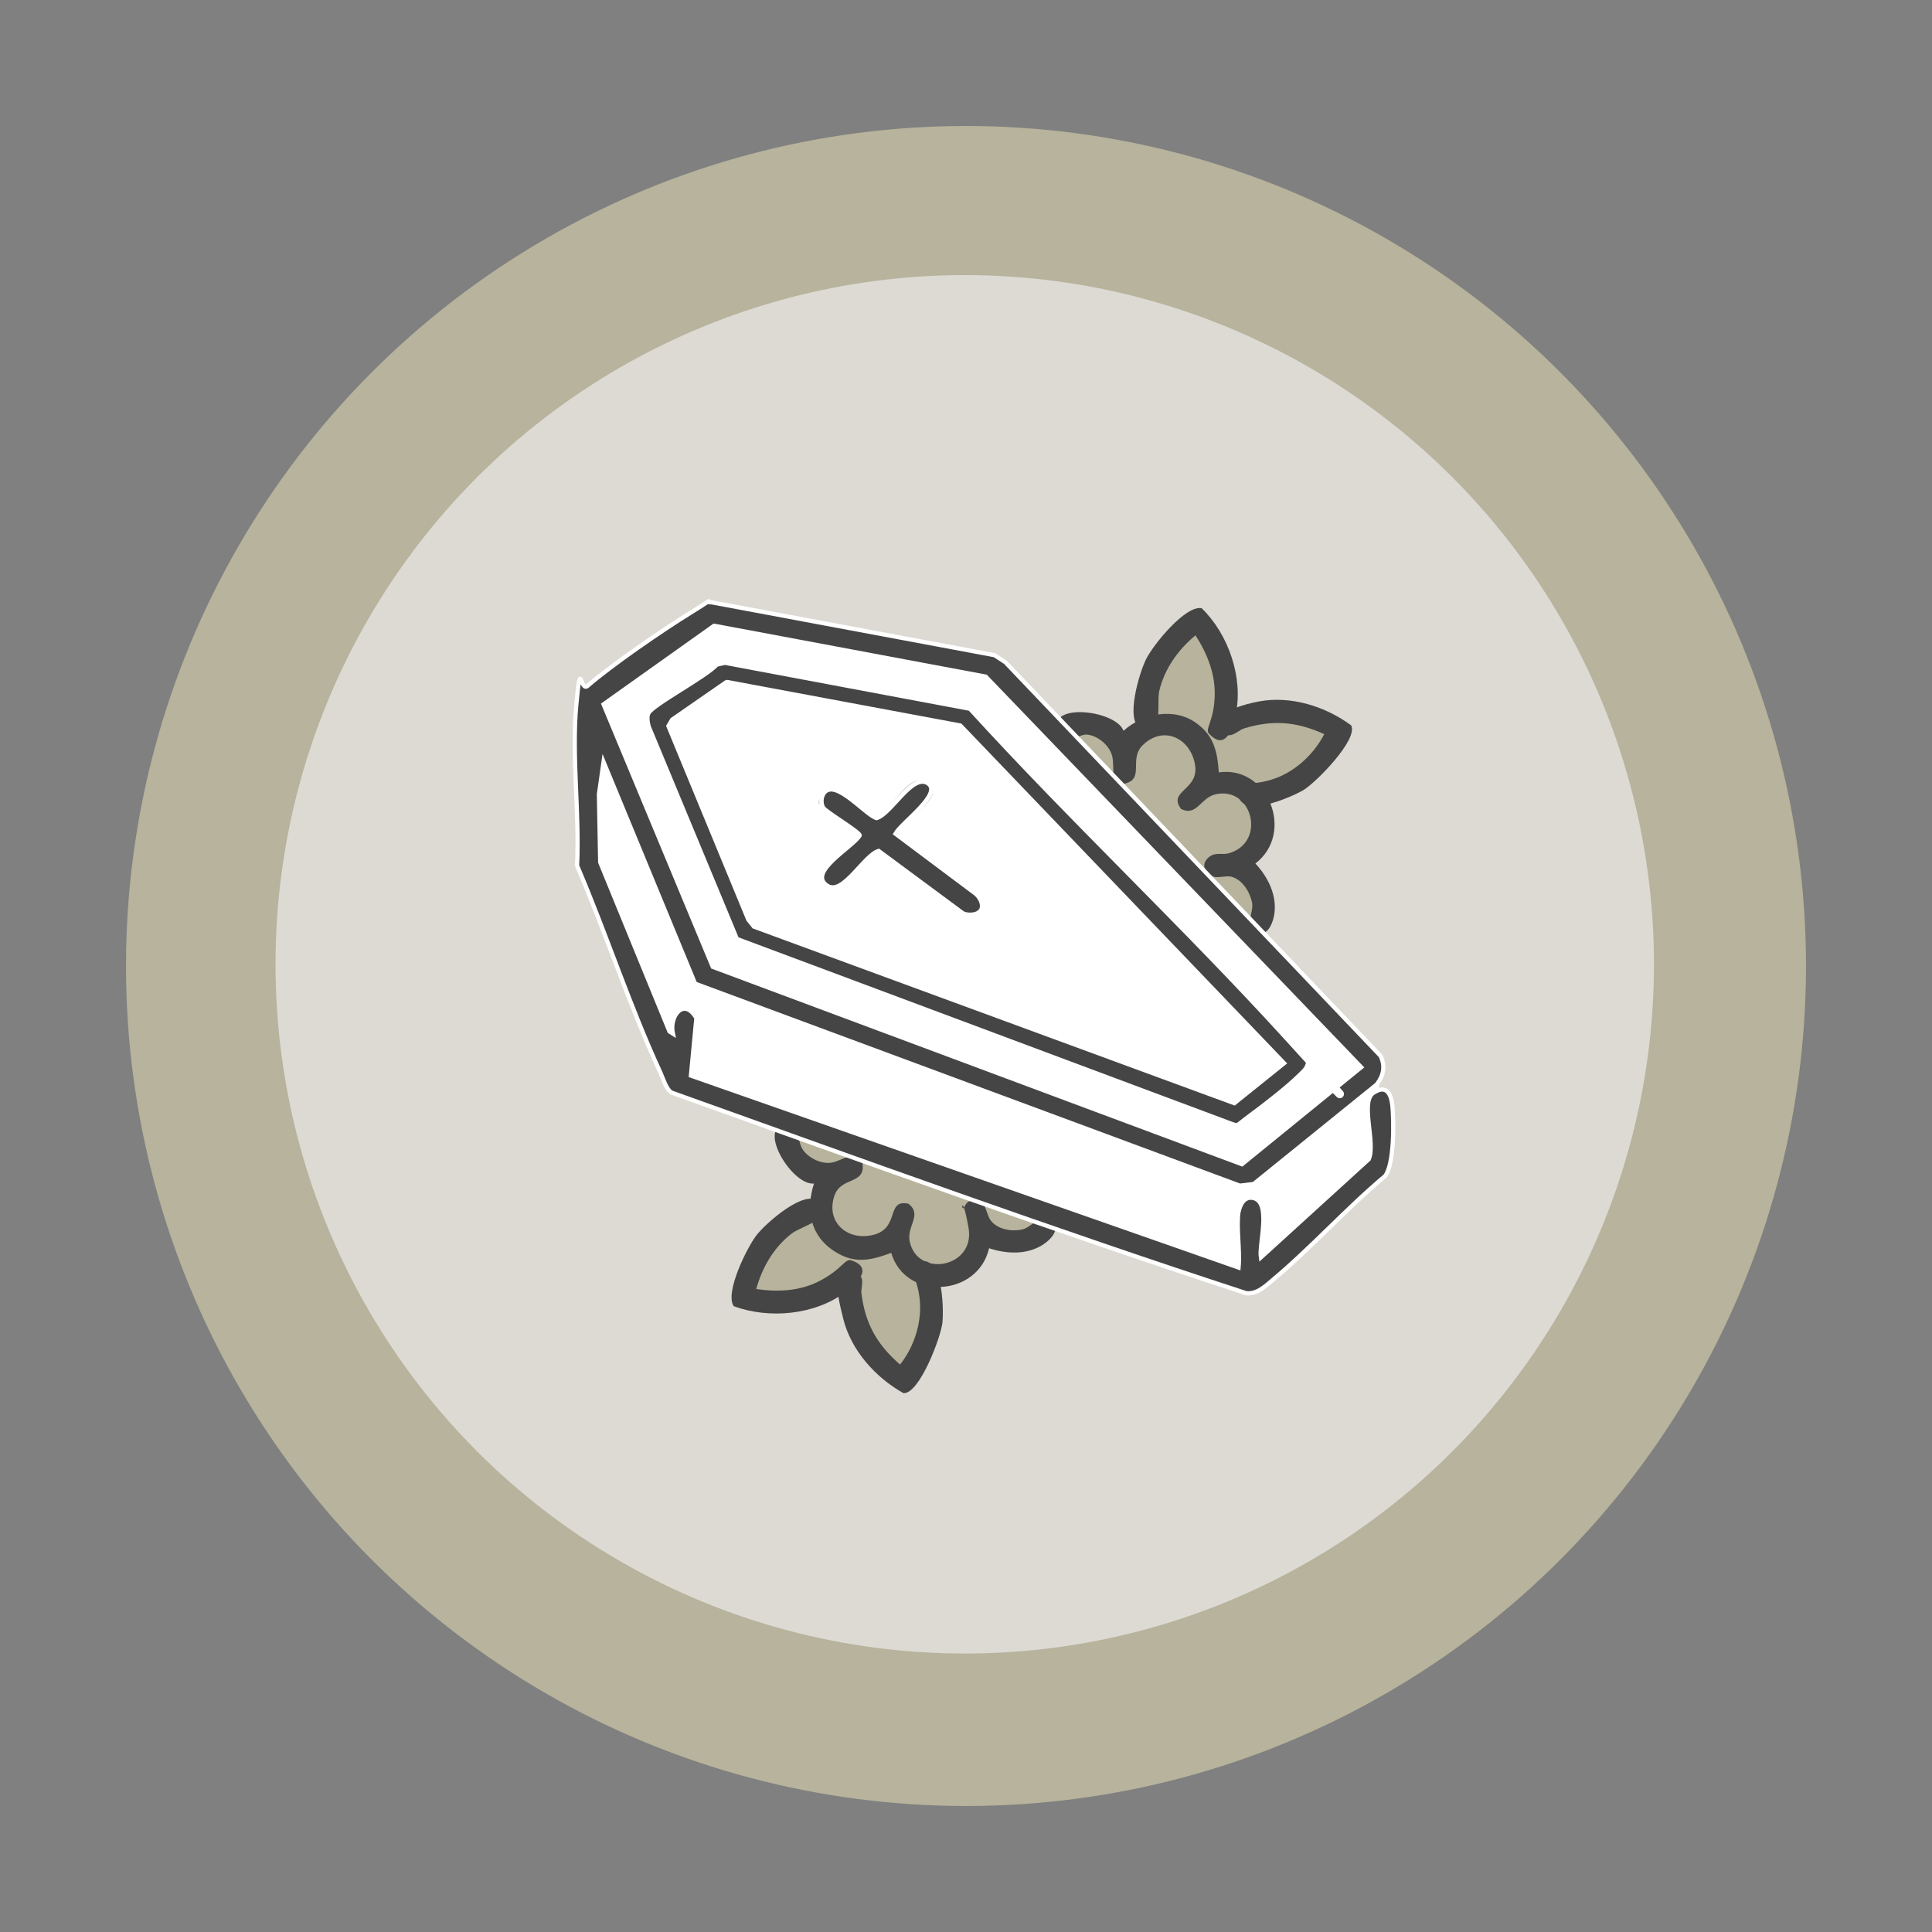 <?xml version="1.0" encoding="UTF-8"?>
<svg id="Ebene_2" xmlns="http://www.w3.org/2000/svg" xmlns:xlink="http://www.w3.org/1999/xlink" version="1.1" viewBox="0 0 460 460">
  <rect x="0" y="0" width="460" height="460" fill="#808080" stroke="none"/>
  <!-- Generator: Adobe Illustrator 29.2.1, SVG Export Plug-In . SVG Version: 2.1.0 Build 116)  -->
  <defs>
    <style>
      .st0 {
        stroke-width: 2px;
      }

      .st0, .st1, .st2 {
        fill: #454545;
      }

      .st0, .st2 {
        stroke: #fff;
        stroke-miterlimit: 10;
      }

      .st3 {
        fill: #b7b39c;
      }

      .st4 {
        fill: #fff;
      }

      .st5 {
        fill: #ebebeb;
        isolation: isolate;
        opacity: .7;
      }
    </style>
  </defs>
  <g id="Ebene_1-2">
    <circle class="st3" cx="230" cy="230" r="200"/>
    <circle class="st5" cx="229.7" cy="229.6" r="164.1"/>
  </g>
  <g>
    <path class="st3" d="M186.9,270.5s3.4,7.3,4,7.4,7,1.5,7,1.5l-2.8,8.4,1.6,5.2,5.6,3.6,4.8,1.8,4.4-3.5,1.7-.4,1.3,5.6,4.4,3.1,6.8.2,6-2.8s1.7-5.9,1.7-6.4,7.2,1.3,7.2,1.3l5.6-.5,3.5-2.5.2-1.5-62.9-22v1.5Z"/>
    <polygon class="st3" points="200.2 295.9 217.9 296.4 221.6 315 215.3 328.8 210 322.2 203.5 312.2 200.2 295.9"/>
    <polygon class="st3" points="195.1 284 202.7 301.1 191.9 308.2 178 308.5 177.9 302.9 184.7 293.1 195.1 284"/>
    <g>
      <path class="st1" d="M234.1,286.8c.7.6,1,2.8,1.8,3.8,1.7,2.2,5.1,2.7,7.6,2.1s5-5.1,7.7-1.3c.7,2-1.3,3.9-2.8,4.9-3.8,2.5-8.7,2.3-12.9.9-2.7,11.7-20,12.5-23.3,1.1-4.9,1.8-8.7,2.7-13.4-.3-5.9-3.7-7-9.9-5-16.2-5,.5-13.1-12.4-7.4-14.1,3.8-1.1,3.4,3.8,4.6,5.8s4.4,3.8,7.1,3.3,6.9-4,7.3.6-5.1,2.8-6.7,7.2c-2.2,6.3,3,11,9.3,9.4s2.9-8.6,8.3-7.4c3.4,2.7-.5,5.3.3,9,1.9,8.8,15.7,6.2,14-3.3s-1.9-2.9-.9-5.1,3.3-1.4,4.4-.5Z"/>
      <path class="st1" d="M180,306.9c5.4.8,10.7.5,15.5-2.1s5.5-4.8,6.9-4.8c5.7,1.7,1.9,5.4-1.2,7.7-7.2,5.4-18.1,6.4-26.5,3.3-2.2-3.2,3.2-14.1,5.5-17s11.1-10.6,14.4-8.1,1.1,3,.4,4.1-5.1,2.6-6.5,3.7c-4.3,3.3-7.1,8.2-8.5,13.4Z"/>
      <path class="st1" d="M218.6,300.5c5.9-2.2,6.1,10.9,5.8,14.3s-5.5,17.2-9.3,16.9c-6.6-3.7-12.4-10.1-14.3-17.6s-2.7-12.7,2.8-11.1c2.7.8,1.3,3.5,1.5,4.9.9,7.3,3.7,12.2,9.2,17,3.5-4.4,5.4-10.6,4.6-16.2s-3.2-7.1-.3-8.2Z"/>
    </g>
    <path class="st3" d="M254.3,172.7s8,0,8.4.5,4.3,5.7,4.3,5.7l6.4-6,5.4-.7,5.6,3.5,3.6,3.6-1.3,5.5.3,1.7,5.6-1.2,4.6,2.7,3,6.1v6.6s-4.7,4-5.2,4.3,4.2,6,4.2,6l1.9,5.3-.8,4.3-1.3.8-46.2-48,1.4-.6Z"/>
    <polygon class="st3" points="283 174.1 290.8 190 309.2 185.6 319.2 174.1 311 172 299.2 170.3 283 174.1"/>
    <polygon class="st3" points="270 174.4 288.8 174.2 290.6 161.4 285.2 148.7 280 150.9 274 161.2 270 174.4"/>
    <g>
      <path class="st1" d="M288.8,208.7c.9.4,3-.2,4.2,0,2.7.6,4.5,3.5,5.1,6.1s-2.6,6.7,2,7.5c2.1-.1,3-2.8,3.3-4.6.7-4.5-1.5-8.9-4.5-12.1,9.5-7.3,3-23.4-8.7-21.7-.4-5.2-1.2-9-5.9-12.1s-11.9-2.2-16.8,2.2c-1.7-4.7-16.8-6.7-15.9-.8s4.8,1.5,7.2,1.7,5.3,2.4,6,5.1-.8,8,3.6,6.4c3.9-1.4.4-5.8,3.7-9,4.8-4.7,11.2-1.8,12.4,4.5s-6.6,6.3-3.3,10.7c3.8,1.9,4.6-2.7,8.3-3.5,8.8-1.9,12.1,11.7,2.9,14.1-1.7.4-3.4-.5-5,1.3s0,3.6,1.4,4.2Z"/>
      <path class="st1" d="M284.6,151.2c2.9,4.5,4.9,9.5,4.6,15s-2.1,7-1.5,8.3c3.9,4.4,5.7-.5,6.5-4.3,1.9-8.8-1.7-19.2-8.1-25.4-3.9-.7-11.5,8.7-13.2,12.1s-5,14.6-1.4,16.5,3.2-.2,3.9-1.4.2-5.7.6-7.4c1.2-5.3,4.5-9.9,8.6-13.3Z"/>
      <path class="st1" d="M294.8,188.9c.4,6.3,12.4,1,15.4-.7s13.3-12.2,11.5-15.5c-6.1-4.5-14.3-7.1-21.9-5.7-2.8.5-12.7,2.8-8.9,7.2,1.8,2.1,3.8-.2,5.1-.7,7-2.2,12.7-1.7,19.3,1.3-2.6,5-7.3,9.3-12.8,10.9s-7.8,0-7.6,3.1Z"/>
    </g>
    <polygon class="st4" points="140.8 175.7 140.5 205.9 159.4 252.8 161.1 257.9 295.8 304.8 313.9 291.8 328.9 277.1 328.2 261.6 328.6 254.3 140.8 175.7"/>
    <g>
      <path class="st2" d="M294.9,288.6c.3-1.7,1.3-3.7,3.3-3.4,4.7.7,1.5,11,2,14.2l25.7-23.4c1.7-3.8-2.1-13.7,1.1-15.8s4.2.4,4.5,2.9c.4,3.8.5,14-1.7,16.9-9.2,7.7-17.6,17.1-26.7,24.7-1.8,1.5-3.8,3.5-6.4,3.2-45.9-15-91.4-31.5-136.9-47.8-1.3-1-1.9-3.3-2.6-4.8-7.3-15.8-12.9-33.1-19.8-49.2.6-12.2-1.3-26.1-.2-38.1s.9-3.1,2.7-4.7c5.9-5.1,17.7-13.2,24.5-17.4s3-2.3,5-2.5l67.4,12.6,2.6,1.7,89.3,93.7c1.2,2.5.7,4.7-.9,6.8l-29.3,23.7-3.3.4-129.7-48.1-21.8-52.8-1.1,7.7.3,16.2,16.5,40.3.8.5c-.9-4.3,2.7-8.7,5.6-3.7l-1.3,13.7,130.4,45.7c.4-4.2-.6-9.5,0-13.5ZM170,149l-26.3,18.7,26,62.5,126,47,28.4-23.1-89.4-93-64.6-12.1Z"/>
      <path class="st4" d="M170,149l64.6,12.1,89.4,93-28.4,23.1-126-47-26-62.5,26.3-18.7ZM175.1,224l118,44.1c1.9.6,3.2-1,4.6-2,3.4-2.5,9-6.9,12-9.8s1.7-1.6,2-2.7c.1-1.1-4.1-5.7-5.2-6.8-24.3-26.8-51-51.6-75.4-78.5l-58.6-11-2.2.5c-2.3,2.8-15.2,9.5-16.4,11.7s-.3,2.6,0,3.7l21.1,50.8Z"/>
      <path class="st0" d="M175.1,224l-21.1-50.8c-.3-1.1-.6-2.7,0-3.7,1.2-2.2,14-8.9,16.4-11.7l2.2-.5,58.6,11c24.4,26.8,51,51.7,75.4,78.5s5.3,5.8,5.2,6.8c-.3,1.2-1.2,1.9-2,2.7-2.9,2.9-8.6,7.3-12,9.8s-2.7,2.6-4.6,2l-118-44.1ZM173.1,162.9l-12.7,8.8-.7,1.2,18.9,45.8,1.2,1.5,114,41.9,11.2-9-76.6-79.9-55.2-10.3Z"/>
      <path class="st4" d="M173.1,162.9l55.2,10.3,76.6,79.9-11.2,9-114-41.9-1.2-1.5-18.9-45.8.7-1.2,12.7-8.8ZM233.2,217.1c1.3-1.3.3-3.4-.9-4.4l-19.1-14.3c1.5-2.7,12.7-8.7,7.7-12s-8.8,7.4-12.2,8.3c-2.9-.8-9.8-9.4-12.5-6s-.7,2.5-.2,3.5,8.7,5.8,8.7,6.6c-1.5,2.7-12.7,8.7-7.7,12,3.7,2.4,8.8-7.4,12.2-8.3l20,14.8c1,.6,3.1.6,4-.3Z"/>
      <path class="st2" d="M233.2,217.1c-.8.8-3,.9-4,.3l-20-14.8c-3.5,1-8.5,10.7-12.2,8.3-5-3.2,6.2-9.3,7.7-12,0-.8-8.1-5.6-8.7-6.6s-.5-2.6.2-3.5c2.7-3.5,9.7,5.1,12.5,6,3.5-1,8.5-10.7,12.2-8.3s-6.2,9.3-7.7,12l19.1,14.3c1.2,1,2.2,3.1.9,4.4Z"/>
    </g>
  </g>
</svg>